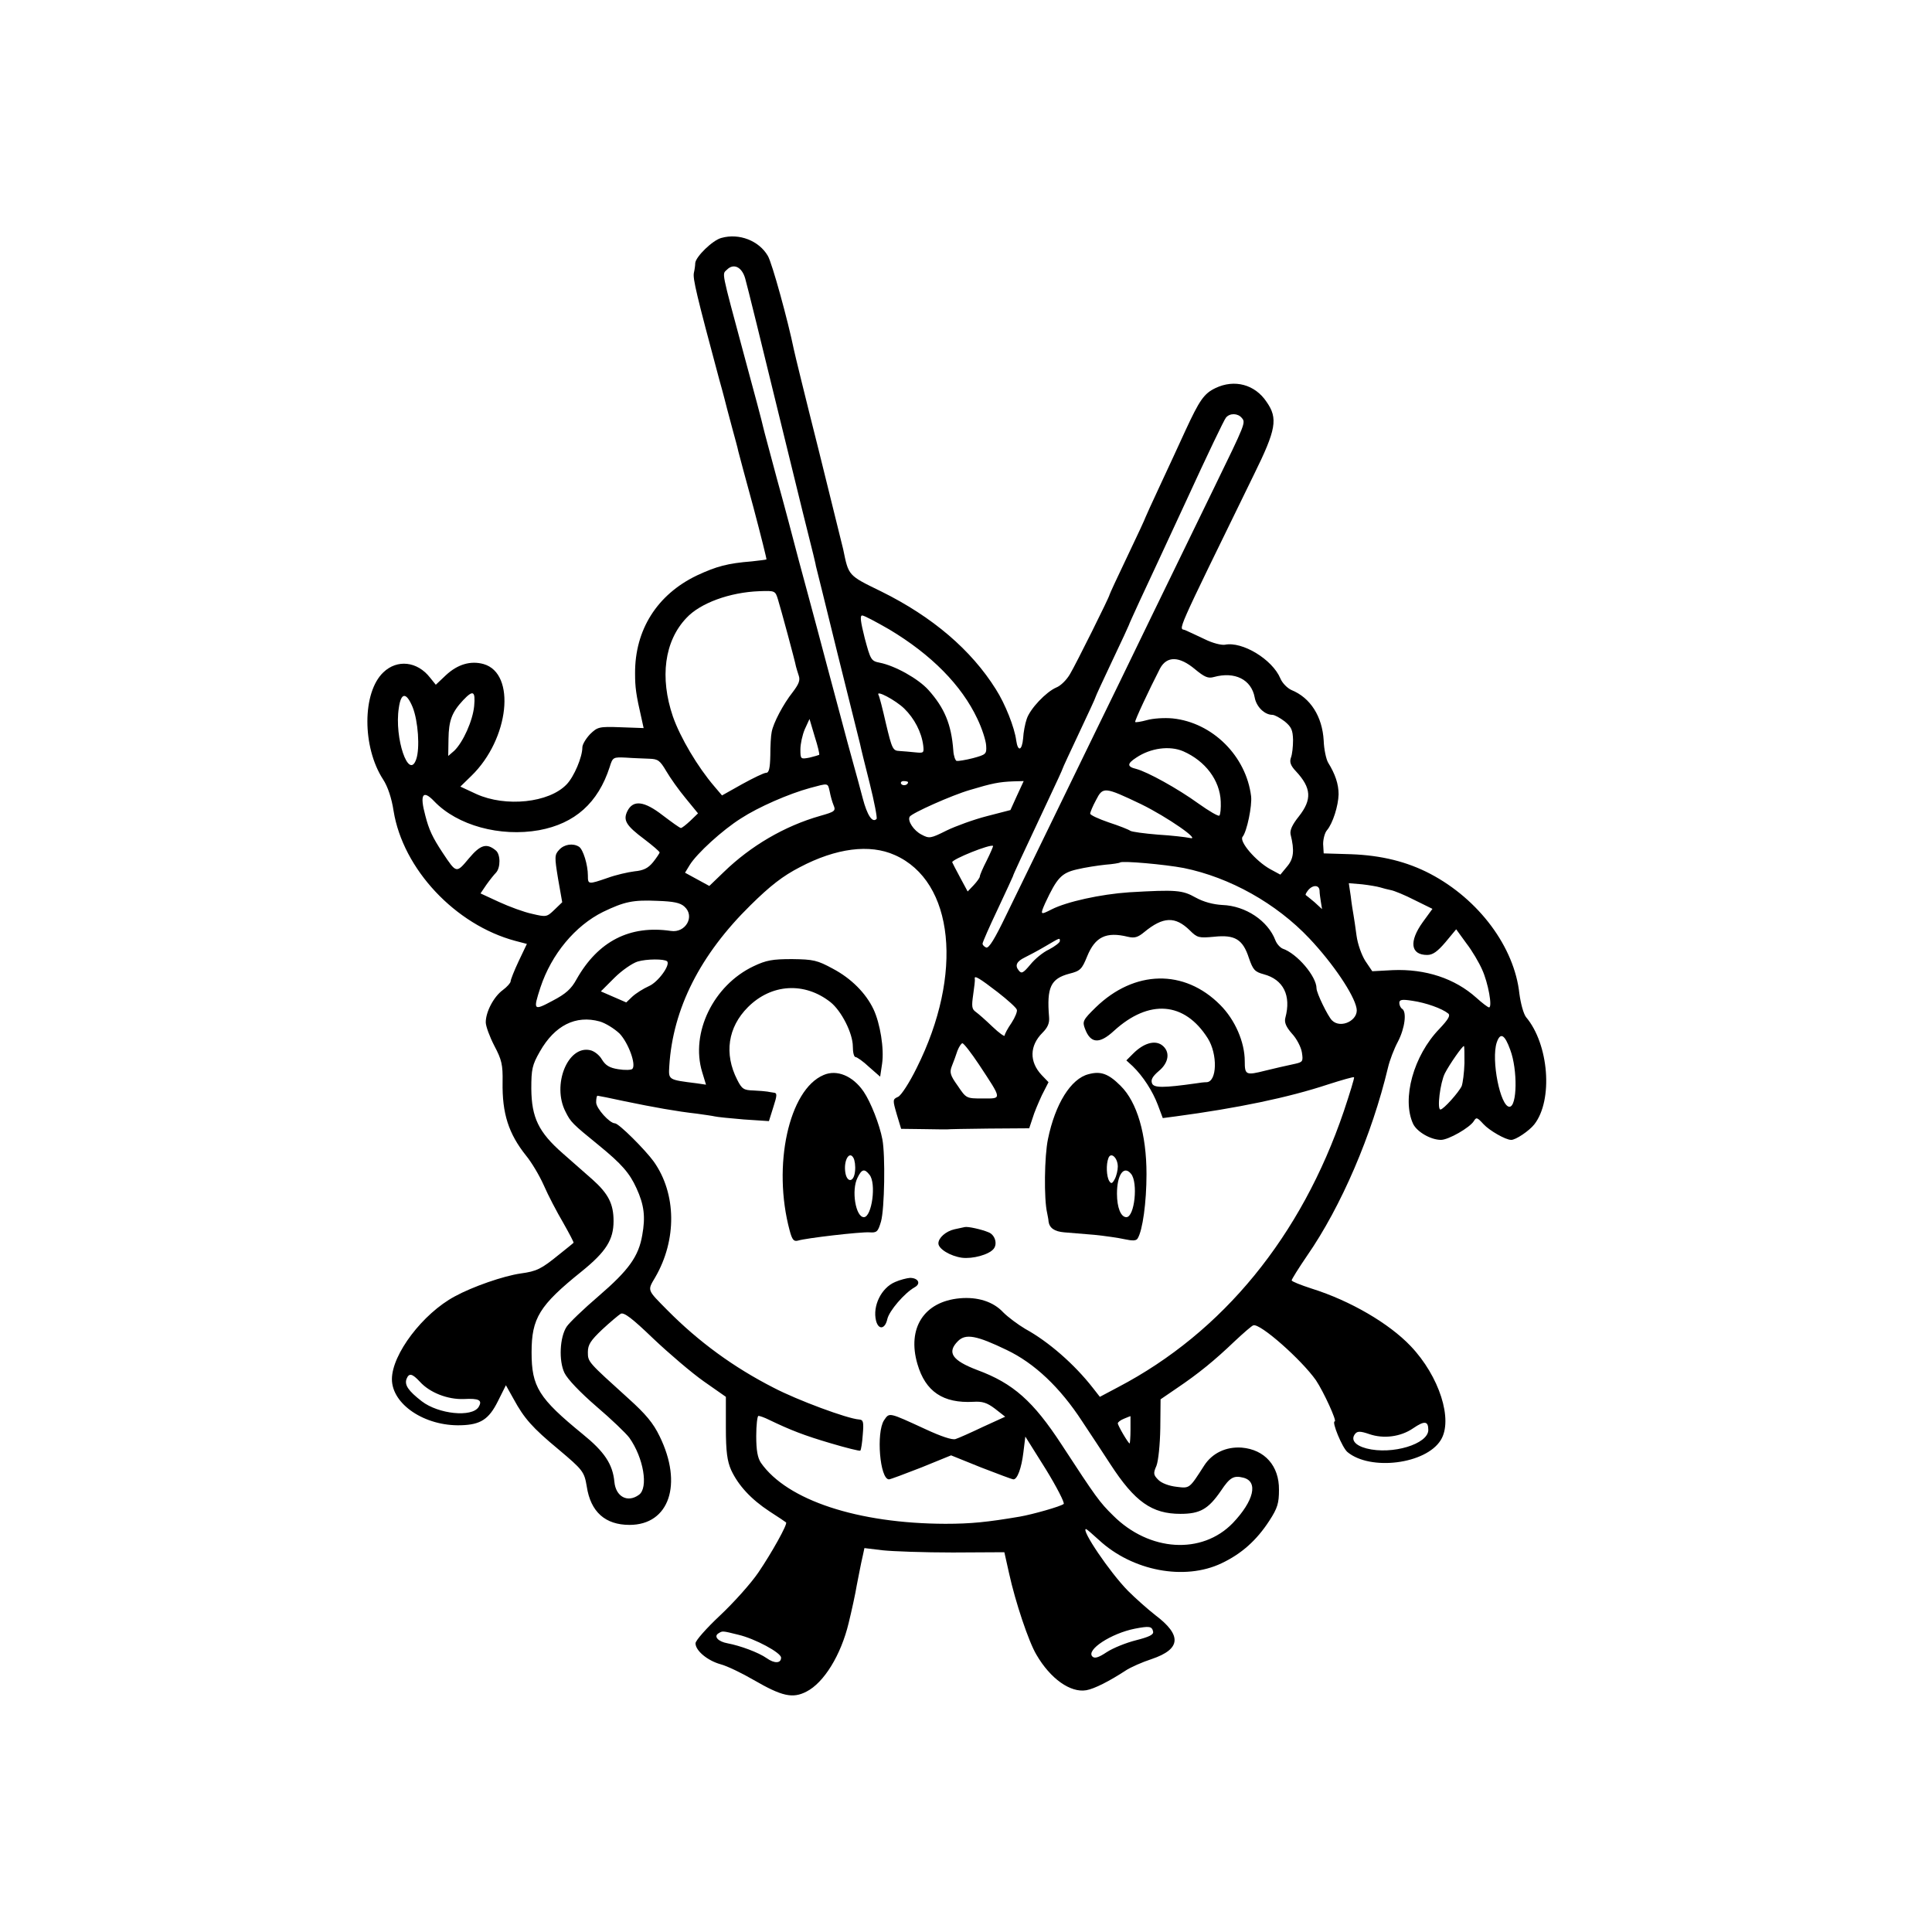 <?xml version="1.0" standalone="no"?>
<!DOCTYPE svg PUBLIC "-//W3C//DTD SVG 20010904//EN"
 "http://www.w3.org/TR/2001/REC-SVG-20010904/DTD/svg10.dtd">
<svg version="1.0" xmlns="http://www.w3.org/2000/svg"
 width="700pt" height="700pt" viewBox="0 0 700 700"
 preserveAspectRatio="xMidYMid meet">
<g transform="translate(0,700) scale(0.1,-0.1)"
fill="#000000" stroke="none">
<path d="M2614 6138 c-32 -8 -93 -68 -95 -91 0 -7 -2 -23 -5 -36 -4 -21 9 -77
92 -386 14 -49 26 -97 28 -105 2 -8 11 -42 20 -75 9 -33 19 -69 21 -80 3 -11
27 -103 55 -204 27 -102 48 -186 47 -188 -2 -1 -25 -4 -53 -7 -88 -7 -128 -18
-199 -51 -144 -69 -225 -197 -224 -355 0 -50 3 -75 24 -166 l7 -32 -83 3 c-79
3 -84 1 -111 -25 -15 -16 -28 -37 -28 -48 0 -35 -30 -106 -57 -134 -64 -67
-221 -83 -327 -35 l-58 27 40 39 c137 133 163 371 44 405 -47 13 -94 -1 -136
-40 l-37 -35 -21 26 c-46 59 -119 67 -169 19 -77 -73 -77 -271 -1 -388 17 -26
31 -68 38 -114 34 -211 224 -413 441 -471 l42 -11 -30 -63 c-16 -34 -29 -67
-29 -73 0 -5 -13 -20 -28 -31 -33 -24 -62 -79 -62 -117 0 -14 14 -52 31 -85
27 -51 31 -69 30 -131 -2 -115 22 -188 85 -267 19 -23 48 -71 64 -107 16 -37
48 -98 71 -137 22 -39 39 -71 37 -72 -1 -1 -25 -21 -53 -43 -64 -52 -80 -60
-138 -68 -63 -9 -175 -48 -239 -83 -116 -62 -228 -210 -228 -300 0 -91 119
-171 250 -167 71 2 101 21 134 87 l29 58 28 -50 c38 -70 68 -104 162 -182 89
-75 94 -81 103 -135 14 -92 67 -139 155 -139 144 0 194 148 109 321 -23 48
-51 81 -112 136 -148 134 -148 133 -148 169 0 27 10 42 52 82 28 26 59 52 67
57 12 6 41 -16 118 -90 57 -54 139 -124 183 -155 l80 -56 0 -112 c0 -87 5
-121 19 -153 26 -56 72 -106 139 -150 31 -20 58 -38 60 -40 7 -5 -53 -112
-100 -181 -27 -40 -90 -110 -139 -156 -49 -46 -89 -91 -89 -101 0 -27 44 -63
91 -76 23 -6 77 -32 120 -57 102 -59 141 -68 191 -42 63 32 125 132 153 249
11 45 25 109 29 135 8 39 14 74 22 108 l6 28 66 -8 c37 -4 151 -8 254 -8 l187
1 17 -76 c23 -105 71 -248 99 -295 51 -88 124 -139 181 -129 29 5 84 33 142
71 18 12 61 31 95 42 106 36 110 86 13 159 -28 22 -72 61 -99 88 -66 67 -172
224 -152 224 2 0 23 -18 47 -40 121 -112 310 -148 444 -84 72 34 127 83 173
154 30 46 35 64 35 112 1 87 -52 146 -135 153 -57 4 -107 -20 -136 -65 -54
-84 -52 -83 -100 -77 -27 3 -54 13 -66 25 -18 18 -19 24 -7 51 7 18 13 77 14
136 l1 105 60 41 c77 52 136 100 208 169 32 30 63 57 68 58 24 9 175 -125 227
-199 28 -42 77 -149 68 -149 -12 0 27 -95 46 -111 83 -69 284 -44 338 43 46
73 -5 232 -109 341 -78 82 -218 164 -358 208 -40 13 -73 26 -73 30 0 4 25 44
55 88 125 180 236 440 294 683 6 26 22 68 36 94 25 48 33 108 15 119 -5 3 -10
13 -10 21 0 12 9 14 47 8 49 -7 108 -28 130 -46 9 -7 1 -21 -32 -56 -93 -96
-137 -253 -95 -344 14 -29 64 -58 101 -58 27 0 104 44 119 68 9 15 12 14 35
-11 21 -23 80 -57 100 -57 16 -1 66 33 84 56 69 88 53 291 -30 389 -9 12 -19
48 -24 85 -18 168 -146 341 -323 434 -84 44 -177 67 -287 71 l-99 3 -2 34 c0
18 6 41 14 50 21 25 41 88 42 130 0 37 -12 73 -38 115 -7 12 -15 48 -16 80 -5
87 -48 155 -117 183 -15 7 -33 25 -40 42 -29 69 -138 135 -201 122 -13 -2 -45
6 -73 20 -27 13 -60 28 -71 33 -23 9 -44 -37 249 563 81 164 88 204 46 264
-42 63 -116 83 -185 50 -42 -20 -58 -44 -109 -154 -21 -47 -63 -136 -92 -199
-29 -62 -53 -115 -53 -116 0 -2 -29 -65 -65 -140 -36 -75 -65 -138 -65 -140 0
-7 -122 -252 -143 -287 -12 -21 -34 -43 -50 -49 -37 -16 -95 -77 -107 -114 -6
-17 -12 -49 -13 -70 -4 -45 -19 -50 -25 -8 -6 47 -40 133 -74 186 -89 142
-229 262 -415 354 -121 59 -118 56 -138 153 -2 8 -42 170 -89 360 -48 190 -88
354 -90 365 -20 99 -79 314 -94 338 -32 55 -104 83 -168 65z m86 -147 c6 -20
62 -247 125 -506 63 -258 118 -481 122 -495 3 -14 8 -32 9 -40 2 -8 38 -152
79 -320 42 -168 78 -314 81 -325 2 -11 18 -76 35 -143 17 -68 28 -126 25 -129
-15 -16 -34 13 -50 74 -10 37 -24 91 -32 118 -8 28 -34 124 -58 215 -24 91
-59 219 -76 285 -18 66 -47 176 -66 245 -18 69 -53 202 -79 295 -25 94 -48
178 -50 188 -2 11 -33 128 -69 260 -85 316 -80 292 -62 310 24 24 54 10 66
-32z m1799 -505 c15 -17 14 -19 -99 -251 -207 -425 -285 -586 -345 -710 -35
-71 -128 -263 -207 -425 -79 -162 -170 -350 -203 -417 -40 -83 -62 -120 -72
-116 -7 3 -13 9 -13 14 0 5 25 62 55 125 30 64 55 118 55 119 0 4 31 70 131
283 27 57 49 105 49 107 0 2 27 60 60 130 33 70 60 128 60 131 0 2 27 60 60
130 33 69 60 128 60 129 0 2 18 41 39 87 22 46 98 211 171 368 72 157 136 291
142 297 14 17 43 16 57 -1z m-1680 -659 c10 -32 62 -224 65 -242 1 -5 6 -20
10 -33 6 -17 0 -31 -22 -60 -34 -43 -70 -111 -76 -144 -3 -13 -5 -51 -5 -85
-1 -47 -5 -63 -15 -63 -8 0 -47 -19 -87 -41 l-73 -41 -28 33 c-60 70 -123 176
-150 253 -48 141 -31 273 49 357 50 54 157 93 264 97 57 2 58 2 68 -31z m402
-107 c154 -92 263 -203 320 -324 17 -35 31 -79 32 -97 2 -31 0 -33 -48 -46
-27 -7 -54 -11 -59 -10 -5 2 -11 19 -12 38 -7 95 -32 154 -90 219 -37 41 -121
88 -177 99 -31 6 -33 11 -54 89 -15 60 -18 82 -9 82 7 0 50 -23 97 -50z m1109
-145 c34 -28 47 -34 68 -28 76 21 136 -9 148 -74 6 -34 36 -63 64 -63 8 0 28
-11 45 -24 24 -20 29 -31 30 -67 0 -24 -3 -53 -8 -65 -5 -15 -1 -28 18 -48 57
-61 59 -103 11 -164 -24 -30 -33 -50 -30 -65 15 -60 11 -89 -13 -117 l-24 -29
-37 20 c-52 29 -113 100 -100 117 16 19 35 113 31 147 -18 146 -140 267 -284
282 -30 3 -72 0 -93 -6 -22 -6 -41 -9 -43 -7 -3 3 50 116 90 194 25 46 70 45
127 -3z m-2612 -133 c-5 -53 -40 -131 -72 -162 l-22 -19 1 62 c1 66 12 96 53
140 36 38 45 34 40 -21z m1558 -9 c37 -36 63 -86 69 -134 3 -27 2 -28 -28 -25
-18 2 -44 4 -58 5 -24 1 -27 7 -49 99 -12 53 -24 100 -27 104 -11 20 62 -19
93 -49z m-1781 5 c20 -50 27 -149 13 -189 -27 -78 -80 77 -63 186 8 57 27 58
50 3z m1473 -173 c-2 -1 -18 -6 -35 -10 -32 -6 -33 -6 -33 30 0 19 7 52 16 73
l17 37 19 -64 c11 -34 18 -64 16 -66z m1319 13 c80 -35 133 -105 136 -182 1
-24 -1 -47 -5 -51 -3 -4 -37 16 -75 43 -76 55 -185 115 -226 126 -34 8 -34 19
0 41 52 35 121 44 170 23z m-1935 -27 c32 -1 39 -6 62 -45 14 -24 45 -68 70
-98 l45 -55 -28 -27 c-15 -14 -30 -26 -34 -26 -4 0 -33 21 -66 46 -67 52 -107
57 -128 15 -16 -33 -5 -52 62 -102 30 -23 55 -44 55 -48 -1 -3 -11 -19 -24
-35 -18 -22 -35 -30 -67 -33 -24 -3 -68 -13 -98 -24 -70 -24 -71 -24 -71 9 0
38 -17 94 -32 104 -22 14 -54 9 -72 -11 -17 -18 -17 -26 -4 -105 l15 -85 -28
-27 c-28 -27 -30 -27 -81 -15 -29 6 -83 26 -120 43 l-67 31 21 31 c12 17 28
37 35 44 17 18 17 67 -1 81 -33 27 -55 21 -97 -29 -46 -55 -45 -55 -95 20 -37
56 -50 84 -63 135 -21 77 -9 95 32 52 84 -88 239 -130 380 -105 130 24 214 99
256 229 11 36 13 36 59 34 26 -2 63 -3 84 -4z m938 -85 c0 -11 -19 -15 -25 -6
-3 5 1 10 9 10 9 0 16 -2 16 -4z m395 -48 l-24 -53 -85 -22 c-47 -12 -113 -36
-146 -52 -58 -29 -63 -30 -91 -15 -28 14 -52 50 -43 65 8 13 153 78 219 97 80
24 105 29 157 31 l37 1 -24 -52z m-679 15 c3 -16 9 -38 14 -50 9 -21 5 -24
-48 -39 -130 -37 -252 -109 -349 -203 l-53 -51 -44 24 -44 24 17 28 c26 42
119 127 186 169 63 41 173 89 250 110 67 18 64 19 71 -12z m1129 -47 c94 -46
221 -134 175 -122 -14 3 -65 9 -115 12 -49 4 -94 10 -100 14 -5 4 -40 18 -77
30 -38 13 -68 27 -68 32 0 5 9 27 21 49 25 49 30 49 164 -15z m-560 -204 c-14
-27 -25 -53 -25 -58 0 -4 -10 -18 -22 -31 l-22 -23 -28 52 c-15 28 -28 53 -28
54 0 11 139 67 148 59 1 -1 -9 -25 -23 -53z m-333 20 c215 -95 250 -431 79
-772 -26 -53 -56 -99 -67 -104 -20 -9 -20 -11 -5 -63 l16 -53 80 -1 c44 -1 83
-1 86 -1 4 1 72 2 152 3 l146 1 12 36 c6 21 22 58 34 84 l24 47 -25 26 c-45
48 -44 106 3 153 19 19 26 35 24 57 -9 108 6 139 73 157 40 10 46 16 65 63 29
71 69 90 147 71 25 -6 37 -2 60 17 68 56 112 58 165 6 27 -27 33 -28 88 -23
75 8 104 -9 126 -77 15 -43 21 -50 54 -59 71 -19 100 -77 78 -158 -4 -16 2
-32 24 -57 17 -18 33 -49 36 -68 5 -32 3 -35 -23 -41 -47 -10 -67 -15 -109
-25 -71 -18 -75 -16 -75 34 0 69 -35 150 -89 204 -130 131 -311 127 -451 -9
-46 -45 -49 -51 -39 -77 20 -54 52 -57 105 -8 127 116 256 106 340 -27 36 -57
34 -157 -4 -159 -9 0 -26 -2 -37 -4 -120 -17 -155 -17 -161 0 -5 13 2 25 24
44 38 31 43 72 11 95 -26 18 -66 6 -103 -31 l-25 -25 23 -21 c38 -37 72 -90
91 -140 l18 -48 46 6 c224 30 408 68 553 116 50 16 92 28 94 26 2 -2 -15 -57
-37 -123 -154 -453 -438 -801 -818 -1000 l-66 -35 -25 32 c-67 86 -161 168
-245 214 -27 16 -63 43 -80 60 -36 39 -93 57 -158 51 -129 -12 -191 -108 -153
-238 29 -100 93 -143 203 -137 32 2 49 -3 78 -25 l37 -29 -81 -37 c-44 -21
-89 -41 -99 -44 -12 -4 -53 10 -107 35 -137 63 -132 62 -152 33 -29 -45 -15
-214 18 -214 5 0 58 20 117 43 l108 44 109 -44 c60 -23 112 -43 117 -43 14 0
29 40 36 98 l7 57 74 -118 c40 -65 69 -122 65 -126 -10 -9 -113 -38 -159 -46
-118 -20 -177 -26 -270 -26 -316 1 -573 85 -668 221 -12 18 -17 45 -17 97 0
40 4 73 8 73 5 0 22 -6 38 -14 79 -38 128 -57 223 -85 57 -17 106 -29 108 -27
3 3 7 29 9 58 4 47 2 54 -14 55 -42 3 -223 70 -309 115 -145 74 -271 166 -385
281 -74 75 -73 70 -44 119 79 136 77 303 -5 419 -31 43 -127 139 -141 139 -19
0 -68 54 -68 76 0 13 2 24 5 24 3 0 47 -9 98 -20 106 -22 190 -37 262 -45 28
-4 57 -8 65 -10 8 -2 56 -7 105 -11 l91 -6 16 51 c14 43 14 51 2 52 -8 1 -18
3 -24 4 -5 1 -28 3 -50 4 -35 1 -42 5 -59 39 -48 94 -34 190 39 263 85 85 205
92 299 18 40 -32 81 -113 81 -161 0 -21 4 -38 10 -38 5 0 28 -16 49 -36 l40
-35 7 47 c8 54 -7 146 -31 197 -28 59 -81 112 -147 147 -57 31 -71 34 -148 35
-71 0 -94 -4 -140 -26 -145 -69 -229 -241 -186 -383 l14 -46 -34 5 c-104 13
-102 12 -99 63 13 208 112 403 294 582 72 71 117 106 179 138 131 69 253 85
344 44z m1047 -47 c167 -34 335 -128 455 -255 86 -91 162 -204 171 -253 9 -43
-57 -76 -89 -44 -15 15 -56 99 -56 116 0 43 -70 126 -123 144 -9 4 -21 17 -26
30 -27 71 -108 125 -192 128 -34 2 -68 11 -97 27 -48 27 -70 29 -241 19 -103
-7 -226 -34 -281 -62 -41 -21 -42 -20 -23 23 43 92 59 109 115 122 29 7 75 14
103 17 27 2 51 6 53 8 7 7 163 -7 231 -20z m711 -70 c10 -3 28 -8 39 -10 12
-2 51 -18 86 -36 l65 -32 -35 -48 c-51 -71 -44 -119 16 -119 20 0 37 12 66 46
l39 47 37 -51 c21 -27 46 -70 57 -95 22 -48 38 -137 25 -137 -4 0 -25 16 -46
35 -78 70 -184 105 -303 100 l-74 -4 -25 37 c-14 22 -28 62 -32 92 -4 30 -9
64 -11 75 -2 11 -7 41 -10 68 l-7 47 48 -4 c26 -3 55 -8 65 -11z m-219 -12 c0
-10 3 -29 5 -42 l4 -25 -27 25 c-16 13 -30 25 -32 26 -2 2 2 9 9 18 17 20 40
19 41 -2z m-2301 -58 c39 -35 4 -96 -49 -88 -149 22 -264 -37 -342 -175 -19
-35 -39 -53 -87 -78 -69 -37 -71 -35 -44 48 40 121 126 224 227 274 77 37 108
44 197 40 59 -2 83 -7 98 -21z m1360 -125 c0 -5 -18 -19 -39 -30 -22 -10 -52
-35 -68 -55 -26 -31 -32 -34 -42 -21 -15 18 -7 33 22 47 12 6 45 23 72 39 58
34 55 33 55 20z m-1423 -73 c13 -13 -33 -76 -66 -90 -20 -9 -47 -26 -60 -38
l-22 -21 -46 20 -46 20 49 49 c27 27 65 53 84 59 33 10 97 10 107 1z m1198
-112 c36 -28 67 -56 69 -63 3 -6 -6 -28 -19 -48 -14 -20 -25 -41 -25 -46 0 -5
-20 9 -44 32 -24 23 -51 47 -61 54 -14 10 -15 20 -9 62 4 27 7 53 6 57 -4 16
18 2 83 -48z m-1442 -106 c21 -6 53 -26 72 -44 32 -34 61 -113 46 -128 -4 -4
-27 -5 -51 -1 -32 5 -46 14 -59 35 -9 16 -28 31 -43 34 -81 18 -139 -126 -89
-223 19 -38 24 -43 121 -122 82 -67 111 -100 136 -155 28 -61 33 -104 21 -170
-13 -77 -49 -127 -157 -220 -56 -48 -108 -98 -117 -112 -25 -38 -29 -123 -8
-167 11 -23 57 -71 116 -122 54 -46 107 -97 119 -113 52 -73 70 -182 35 -207
-41 -30 -84 -7 -89 47 -6 64 -36 109 -115 173 -159 130 -185 171 -185 296 0
124 28 170 181 293 89 72 116 115 116 183 0 62 -19 99 -76 150 -24 21 -73 64
-108 95 -88 77 -113 130 -114 234 0 71 3 86 31 135 54 95 130 133 217 109z
m3299 -103 c27 -72 25 -206 -3 -206 -33 0 -67 170 -46 233 13 38 29 29 49 -27z
m-1925 -53 c85 -129 84 -123 14 -123 -60 0 -60 0 -91 46 -28 39 -30 49 -21 72
6 15 15 39 20 55 6 15 14 27 18 27 5 0 32 -35 60 -77z m1759 5 c-1 -35 -6 -72
-10 -83 -10 -22 -66 -85 -77 -85 -13 0 -1 97 16 131 17 33 63 99 69 99 2 0 2
-28 2 -62z m-1659 -1039 c101 -48 194 -136 274 -259 31 -47 77 -116 102 -155
89 -137 151 -180 254 -180 71 0 101 17 147 84 32 48 46 56 81 47 55 -14 38
-84 -38 -164 -112 -116 -303 -104 -434 27 -49 48 -62 66 -186 256 -103 158
-176 223 -306 271 -92 35 -111 64 -70 105 28 28 68 20 176 -32z m-2126 -115
c36 -40 101 -65 159 -63 56 3 69 -4 54 -29 -24 -38 -145 -26 -206 21 -49 38
-63 59 -55 81 9 22 20 20 48 -10z m2575 -174 c0 -27 -2 -50 -3 -50 -5 0 -43
65 -43 73 0 4 10 12 23 17 12 5 22 9 23 9 0 1 0 -21 0 -49z m1079 -1 c0 -51
-131 -91 -224 -67 -42 11 -58 32 -41 53 8 10 19 10 51 -1 52 -18 114 -10 159
21 41 28 55 27 55 -6z m-997 -731 c2 -11 -15 -19 -62 -31 -36 -9 -83 -28 -106
-43 -30 -20 -44 -24 -52 -16 -24 24 68 84 154 101 52 10 62 9 66 -11z m-1503
-11 c60 -14 155 -65 155 -83 0 -21 -24 -22 -52 -2 -30 21 -95 45 -142 54 -34
6 -51 25 -33 36 15 9 12 10 72 -5z"/>
<path d="M2984 3105 c-126 -53 -186 -329 -123 -563 9 -34 15 -41 30 -37 28 9
226 32 259 30 27 -2 31 2 42 39 13 46 16 241 5 298 -10 53 -42 135 -68 173
-39 57 -97 81 -145 60z m114 -348 c-4 -44 -32 -43 -36 1 -4 41 16 72 30 47 5
-8 8 -30 6 -48z m52 -13 c26 -30 9 -154 -20 -154 -30 0 -46 98 -23 143 15 31
25 34 43 11z"/>
<path d="M3944 3108 c-64 -16 -121 -108 -147 -235 -13 -62 -15 -217 -3 -268 2
-11 5 -24 5 -30 3 -24 21 -37 57 -40 22 -2 71 -6 109 -9 39 -4 88 -11 110 -16
28 -6 42 -6 47 3 18 29 32 131 32 233 0 144 -34 261 -94 320 -44 44 -72 54
-116 42z m106 -335 c0 -13 -5 -34 -11 -45 -9 -17 -13 -18 -20 -7 -10 16 -12
60 -3 83 9 24 34 1 34 -31z m48 -26 c26 -31 13 -157 -17 -157 -20 0 -34 35
-34 85 0 69 25 104 51 72z"/>
<path d="M3495 2554 c-5 -1 -22 -5 -37 -8 -31 -7 -58 -31 -58 -51 0 -20 43
-46 85 -52 39 -5 98 11 115 32 15 18 5 51 -18 60 -26 11 -76 22 -87 19z"/>
<path d="M3243 2355 c-50 -21 -82 -87 -69 -140 9 -35 33 -31 41 6 7 30 62 94
99 115 24 13 13 34 -17 34 -12 -1 -36 -7 -54 -15z"/>
</g>
</svg>
